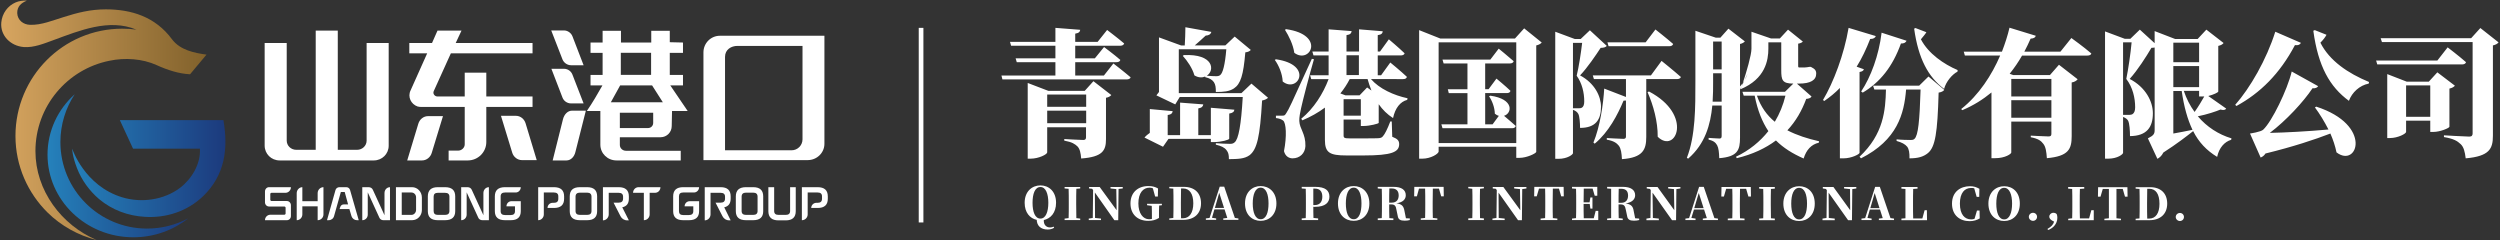 <?xml version="1.0" encoding="UTF-8" standalone="no"?>
<svg
   version="1.2"
   viewBox="0 0 1552 149"
   width="1552"
   height="149"
   id="svg23"
   sodipodi:docname="601298.SS_BIG.D.svg"
   inkscape:version="1.4.2 (ebf0e94, 2025-05-08)"
   xmlns:inkscape="http://www.inkscape.org/namespaces/inkscape"
   xmlns:sodipodi="http://sodipodi.sourceforge.net/DTD/sodipodi-0.dtd"
   xmlns="http://www.w3.org/2000/svg"
   xmlns:svg="http://www.w3.org/2000/svg">
  <rect x="0" y="0" width="1552" height="149" fill="#333333" stroke="none"/>
  <sodipodi:namedview
     id="namedview23"
     pagecolor="#ffffff"
     bordercolor="#000000"
     borderopacity="0.25"
     inkscape:showpageshadow="2"
     inkscape:pageopacity="0.0"
     inkscape:pagecheckerboard="0"
     inkscape:deskcolor="#d1d1d1"
     inkscape:zoom="0.86469072"
     inkscape:cx="776"
     inkscape:cy="74.014903"
     inkscape:window-width="1440"
     inkscape:window-height="878"
     inkscape:window-x="-6"
     inkscape:window-y="-6"
     inkscape:window-maximized="1"
     inkscape:current-layer="svg23" />
  <title
     id="title1">601298</title>
  <defs
     id="defs6">
    <clipPath
       clipPathUnits="userSpaceOnUse"
       id="cp1">
      <path
         d="m1551.11 0.34v148.63h-1550.37v-148.63z"
         id="path1" />
    </clipPath>
    <linearGradient
       id="g1"
       x2="1"
       gradientUnits="userSpaceOnUse"
       gradientTransform="matrix(127.497,0,0,148.702,.741,74.656)">
      <stop
         offset="0"
         stop-color="#d7a560"
         id="stop1" />
      <stop
         offset="1"
         stop-color="#81612b"
         id="stop2" />
    </linearGradient>
    <linearGradient
       id="g2"
       x2="1"
       gradientUnits="userSpaceOnUse"
       gradientTransform="matrix(87.366,0,0,88.765,29.49,102.908)">
      <stop
         offset="0"
         stop-color="#2581bb"
         id="stop3" />
      <stop
         offset="1"
         stop-color="#1c3a7d"
         id="stop4" />
    </linearGradient>
    <linearGradient
       id="g3"
       x2="1"
       gradientUnits="userSpaceOnUse"
       gradientTransform="matrix(95.08,0,0,60.078,44.824,104.651)">
      <stop
         offset="0"
         stop-color="#2581bb"
         id="stop5" />
      <stop
         offset="1"
         stop-color="#1c3a7d"
         id="stop6" />
    </linearGradient>
  </defs>
  <style
     id="style6">
		.s0 { fill: #ffffff } 
		.s1 { fill: url(#g1) } 
		.s2 { fill: url(#g2) } 
		.s3 { fill: url(#g3) } 
		.s4 { fill: none;stroke: #1c3a7d;stroke-miterlimit:10;stroke-width: 2.9 } 
	</style>
  <path
     fill-rule="evenodd"
     class="s0"
     d="m209.7 93h12c3.2 0 5.9-2.5 5.9-5.7v-60.6h13.7v63.8c0 5-4.1 9.1-9.2 9.1h-58.5c-5.2 0-9.3-4.1-9.3-9.2v-63.7h13.7v60.6c0 3.2 2.7 5.7 5.9 5.7h12.1v-74h13.7zm73.2-66.3h47.7v6.4h-50.7l-10.6 23.4c-0.8 1.6 0.5 3.4 2.3 3.4h16.9v-14.8h13.4v14.8h28.7v6.5h-28.7v21.8c0 6.2-5.1 11.4-11.5 11.4h-11.9v-6.1h5.9c2.2 0 4.1-1.8 4.1-3.9v-23.2h-26.9q-1.2 0-2.4-0.3c-4-1.4-6.3-5.9-4.3-10l10.3-23h-11.1v-6.4h14.1l3.4-7.7h14.9z"
     id="path6" />
  <path
     fill-rule="evenodd"
     class="s0"
     d="m268 95c-0.8 2.6-3.2 4.6-6 4.6h-9.2l6.9-22.8c0.8-2.7 3.2-4.7 6-4.7h9.3zm243.8-5.7c0 5.5-4.6 10.1-10.4 10.1h-64.7v-66.9c0-5.7 4.6-10.3 10.2-10.3h64.9zm-20.4 4c3.8 0 6.8-3.1 6.8-6.8v-58h-40.4c-3.8 0-7.7 2.2-7.7 6.8v58z"
     id="path7" />
  <path
     fill-rule="evenodd"
     class="s0"
     d="m311 71.9h9.3c2.8 0 5.2 2 6 4.7l6.9 22.8h-9.2c-2.8 0-5.2-2-6-4.6zm31.2-53h7.9c2.4 0 4.5 1.6 5.3 3.7l6.9 17.9h-7.8c-2.4 0-4.5-1.6-5.3-3.6z"
     id="path8" />
  <path
     fill-rule="evenodd"
     class="s0"
     d="m342.3 42.7h7.8c2.4 0 4.5 1.5 5.3 3.7l6.9 17.8h-7.8c-2.4 0-4.5-1.5-5.3-3.6zm42.5 42.5v4.8c0 2 1.7 3.6 3.8 3.6h34v6h-39.9c-5.5 0-10-4.3-10-9.8v-20.9h-8.4c3.6-5.2 6.5-10.3 9.7-15.9h-7.4v-6.5h7.5v-13.7h-7.5v-6.4h7.5v-7.3h11.4v7.3h18.8v-7.3h11.5v7.1l8.2 0.2v6.4h-8.2v13.7h8.2v6.5h-7.9l10.8 15.9h-9.7l-0.2 9.4c0 3.8-3.1 6.9-6.9 6.9zm17.5-5.7c1.8 0 3.2-1.4 3.2-3.2v-6.3h-20.7v9.5zm9.2-16l-6.7-10.5h-19.8l-5.8 10.5zm-26.1-30.7v13.7h18.8v-13.7z"
     id="path9" />
  <path
     fill-rule="evenodd"
     class="s0"
     d="m357.2 94.4c-0.7 3-2.9 5.2-5.5 5.2h-8.6l6.4-25.6c0.8-3.1 3-5.3 5.6-5.3h8.6z"
     id="path10" />
  <path
     fill-rule="evenodd"
     class="s0"
     d="m282.6 121.9v9.2q0 5.6-6.3 5.6h-4.5q-6.2 0-6.2-5.6v-9.2q0-5.7 6.2-5.7h4.5q6.3 0 6.3 5.7zm-3.6 0.2q0-2.4-2.7-2.4h-4.5q-2.6 0-2.6 2.4v8.9q0 2.4 2.6 2.4h4.5q2.7 0 2.7-2.4zm91.7-0.2v9.2q0 5.6-6.2 5.6h-4.5q-6.3 0-6.3-5.6v-9.2q0-5.7 6.3-5.7h4.5q6.2 0 6.2 5.7zm-3.5 0.2q0-2.5-2.7-2.5h-4.5q-2.7 0-2.7 2.5v8.9q0 2.4 2.7 2.4h4.5q2.7 0 2.7-2.4zm106.6-0.2v9.2q0 5.6-6.2 5.6h-4.5q-6.3 0-6.3-5.6v-9.2q0-5.7 6.3-5.7h4.5q6.2 0 6.2 5.7zm-3.5 0.2q0-2.5-2.7-2.5h-4.5q-2.7 0-2.7 2.5v8.9q0 2.4 2.7 2.4h4.5q2.7 0 2.7-2.4z"
     id="path11" />
  <path
     fill-rule="evenodd"
     class="s0"
     d="m313.5 119.5h6.7c1.7 0 3.1-1.5 3.1-3.3h-9.8q-6.3 0-6.3 5.7v9.2q0 5.6 6.3 5.6h3.6q6.2 0 6.2-5.6v-6.2h-5.8c-1.7 0-3.1 1.4-3.1 3.2h5.3v3q0 2.4-2.6 2.4h-3.6q-2.7 0-2.7-2.4v-9.2q0-2.4 2.7-2.4zm110.6 0h6.7c1.8 0 3.2-1.5 3.2-3.3h-9.9q-6.2 0-6.2 5.7v9.2q0 5.6 6.2 5.6h3.6q6.3 0 6.3-5.6v-6.2h-5.8c-1.8 0-3.2 1.4-3.2 3.2h5.4v3q0 2.4-2.7 2.4h-3.6q-2.6 0-2.6-2.4v-9.2q0-2.4 2.6-2.4z"
     id="path12" />
  <path
     fill-rule="evenodd"
     class="s0"
     d="m396.4 116.2c-1.9 0-3.4 1.6-3.4 3.5h6.7v17c2 0 3.6-1.6 3.6-3.6v-13.4h3.3c1.9 0 3.4-1.5 3.4-3.5zm-157.7 3.6v13.8l-7.2-15.7c-0.4-1-1.4-1.7-2.6-1.7h-4v20.5c1.9 0 3.4-1.5 3.4-3.5v-13.8l7.2 15.7c0.4 1 1.4 1.6 2.5 1.6h4.1v-20.5c-1.9 0-3.4 1.6-3.4 3.6z"
     id="path13" />
  <path
     fill-rule="evenodd"
     class="s0"
     d="m303.5 116.2v20.5h-4c-1.2 0-2.2-0.6-2.6-1.6l-7.2-15.7v13.8c0 2-1.5 3.5-3.4 3.5v-20.5h4c1.2 0 2.2 0.7 2.6 1.7l7.2 15.7v-13.8c0-2 1.5-3.6 3.4-3.6zm-102.7 0v16.9c0 2-1.6 3.6-3.6 3.6v-8.6h-9.5v5c0 2-1.6 3.6-3.5 3.6v-16.8c0-2 1.6-3.7 3.5-3.7v8.7h9.5v-5c0-2 1.6-3.7 3.6-3.7z"
     id="path14" />
  <path
     fill-rule="evenodd"
     class="s0"
     d="m215 116.2h-4.3c-1.1 0-2.1 0.7-2.4 1.7l-5.3 18.8h1c1.6 0 3-1 3.4-2.6l4.2-14.9h2.4l2.1 7.7h-2.7c-1 0-1.9 0.6-2.2 1.7l-0.4 1.2h6.1l1.3 4.4c0.5 1.5 1.9 2.5 3.4 2.5h1.1l-5.4-18.8c-0.3-1-1.2-1.7-2.3-1.7zm128.9 0h-9.8v20.5c1.9 0 3.5-1.6 3.5-3.6v-13.6h6.3q2.7 0 2.7 2.4v1.5q0 2.5-2.7 2.5h-0.8c-1.8 0-3.2 1.4-3.2 3.2h4q6.3 0 6.3-5.7v-1.5q0-5.7-6.3-5.7zm163.7 0h-9.8v20.5c2 0 3.6-1.6 3.6-3.6v-13.6h6.2q2.7 0 2.7 2.4v1.5q0 2.5-2.7 2.5h-0.8c-1.7 0-3.2 1.4-3.2 3.2h4q6.3 0 6.3-5.7v-1.5q0-5.7-6.3-5.7zm-339 3.5h8.6c1.9 0 3.4-1.6 3.4-3.5h-13.6c-1.4 0-2.5 1.2-2.5 2.7v6.7c0 1.4 1.1 2.6 2.5 2.6h9.5c0.5 0 0.8 0.4 0.8 0.8v3.5c0 0.4-0.3 0.8-0.8 0.8h-8.6c-1.9 0-3.4 1.5-3.4 3.4h13.6c1.4 0 2.5-1.1 2.5-2.6v-6.7c0-1.4-1.1-2.6-2.5-2.6h-9.5c-0.5 0-0.8-0.4-0.8-0.8v-3.5c0-0.5 0.3-0.8 0.8-0.8z"
     id="path15" />
  <path
     fill-rule="evenodd"
     class="s0"
     d="m261.9 122.6v7.8c0 3.5-2.7 6.3-6.1 6.3h-10v-20.5h10c3.4 0 6.1 2.9 6.1 6.4zm-3.6-0.1c0-1.7-1.3-3-2.9-3h-6v13.9h6c1.6 0 2.9-1.4 2.9-3.1zm132.1-0.6v1.4c0 3.1-1.4 4.8-4.1 5.4l4.1 8.1h-1c-1.8 0-3.4-1-4.2-2.6l-4.3-8.4h3.2q2.7 0 2.7-2.5v-1.2q0-2.4-2.7-2.4h-6.2v13.4c0 2-1.6 3.7-3.6 3.7v-20.6h9.8q6.3 0 6.3 5.7zm63.2 0v1.4c0 3.1-1.4 4.8-4 5.4l4 8.1h-1c-1.7 0-3.3-1-4.1-2.6l-4.3-8.4h3.2q2.7 0 2.7-2.5v-1.2q0-2.4-2.7-2.4h-6.3v13.4c0 2-1.6 3.7-3.6 3.7v-20.6h9.9q6.2 0 6.2 5.7zm40.4-5.7v14.9q0 5.7-6.2 5.7h-4.5q-6.3 0-6.3-5.7v-14.9h3.6v14.8q0 2.4 2.7 2.4h4.5q2.7 0 2.7-2.4v-14.8z"
     id="path16" />
  <g
     id="Clip-Path"
     clip-path="url(#cp1)">
    <g
       id="g17">
      <path
         fill-rule="evenodd"
         class="s1"
         d="m9.7 1.5c-4.9 2.1-8.4 6.8-8.9 12.5-0.7 8.1 5.7 14.5 13.9 15.2 6.3 0.5 12.7-2.2 18.5-4.3 16.1-5.9 34.5-13.6 51.5-6.5-2.9-0.4-5.8-0.6-8.8-0.6-36.6 0-66.3 29.8-66.3 66.6 0 18.6 7.7 35.5 20 47.6 8.3 8.2 19.1 14.2 30.4 17-21.9-9.3-38-30.8-38-55.2 0-27.8 19.8-50.9 46-56.1 9.5-2 20.4-1.3 29.2 2.7 6.8 3.1 14 5.4 20.8 5.7l10.2-12.2c-7.3-1-16.3-2.7-21.4-9.5-10.4-14.1-25.4-18.6-41.1-18.6-9.6 0-17.7 2.1-26.2 4.8-6.6 2-13.9 5.1-20.9 4.8-4-0.1-7.7-2.8-7.9-7.2-0.1-4.1 2.4-6.4 6-7.8-2.3-0.2-4.9 0.2-7 1.1z"
         id="path17" />
    </g>
  </g>
  <path
     fill-rule="evenodd"
     class="s2"
     d="m37.5 88.2c0-11 3.3-21.2 8.9-29.7-10.4 9.3-16.9 22.7-16.9 37.5 0 28.3 23.8 51.3 53.3 51.3 12.9 0 24.8-4.4 34.1-11.8-7.7 4.1-16.4 6.4-25.6 6.4-29.7 0-53.8-24-53.8-53.7z"
     id="path18" />
  <path
     class="s3"
     d="m75.9 122.5c11.9 3.6 25.8 1.7 35.9-5.9 7.2-5.5 12.9-14.9 12.3-24.3h-41.5l-8.2-17.7h64.3c3.1 17.8 0.9 34-12.4 47-10 9.7-23.4 13.9-36.5 13-10.3-0.6-20.2-4.2-28.4-11.1-5.9-5.1-10.7-11.6-13.6-19.1-3-7.7-3-12.1-3-12.1 0 0 7.6 23.1 31.1 30.2z"
     id="path19" />
  <path
     fill-rule="evenodd"
     class="s4"
     d="m571.8 17.3v120.8"
     id="path20"
     style="stroke:#ffffff;stroke-opacity:1" />
  <path
     fill-rule="evenodd"
     class="s0"
     d="m678.8 50.4l11.1 8.6c-0.5 0.6-1.5 1.4-3.3 1.7v25.6c0 7.1-2 11.1-15.4 12.1-0.3-3.5-0.8-5.9-2.3-7.5-1.6-1.5-3.3-2.7-8.2-3.6v-1c0 0 9.5 0.6 11.8 0.6 1.3 0 1.7-0.6 1.7-1.7v-6.2h-24.1v15.6c0 1.2-5.2 3.9-10.3 3.9h-1.8v-47l12.8 4.9h22.6zm-4.5 8.3h-24.2v7.6h24.2zm-24.2 17.8h24.2v-7.8h-24.2zm41.1-37.1c0 0 6.6 5.1 10.7 8.6-0.3 0.9-1.2 1.3-2.5 1.3h-77.1l-0.6-2.4h33.5v-8.3h-24l-0.7-2.4h24.7v-7.8h-27.5l-0.7-2.4h28.2v-8.7l15.4 1.2c-0.2 1.2-0.7 2-3.1 2.4v5.1h13.9l5.9-7.4c0 0 6.6 5 10.6 8.4-0.3 0.9-1.2 1.4-2.5 1.4h-27.9v7.8h12.2l5.7-7c0 0 6.3 4.7 10.1 8-0.2 1-1.2 1.4-2.4 1.4h-25.6v8.3h17.8zm96 21.3c-0.7 0.7-1.8 1.3-3.7 1.7-1.3 22.5-3.1 30.2-7.7 33.9-3.3 2.4-7.3 2.4-12.9 2.5 0-2.7-0.3-4.1-1.5-5.6-1.3-1.7-3.3-2.6-6.6-3.4v-0.9c2.7 0.2 7 0.4 8.8 0.4 1.2 0 2-0.2 2.8-0.9 2.5-1.9 4.1-10.9 5.1-28.2h-39.1l-2.8 4.6-11.7-5.6c0.5-0.7 1-1.4 1.6-2.1v-33.9l13.7 5h2.3c0.2-3.4 0.4-7.9 0.4-11.3l16.1 2.9c-0.4 1.5-1.6 2.2-3.5 2.3-1.8 1.7-4.5 4.1-6.8 6.1h19l5.8-5.5 10 8.3c-0.7 0.8-1.7 1.3-3.4 1.5-1.2 14.2-2.9 19.6-7.1 22.4-2.9 1.9-6.4 2.2-11.2 2.2 0-2.9-0.2-4.5-1.2-6.1-1.1-1.5-2.5-2.4-5.4-3.1v-0.4c-1.9 0.8-4.2 0.8-6.7-0.7-1.2-4.4-4.5-9.2-7.2-12.1l0.6-0.5c18.6-0.9 19.4 9.5 14.3 12.8 1.9 0.2 4.6 0.3 5.8 0.3 1.2 0 1.9-0.2 2.5-0.7 1.6-1.2 3-6.3 3.8-16h-29.5v27.2h38.9l6.2-5.9zm-24.1 25.4c0 0.7-4.9 2.1-9.5 2.1h-1.9v-2h-26.3l-3.4 4.9-11.5-5.7c0.8-1 2.1-2.1 3.3-2.9v-14.8l14.2 1.3c-0.2 1.3-0.9 2.1-3.1 2.4v12.5h7.7v-20.2l14.4 1.1c-0.2 1.2-0.8 2.1-3.1 2.5v16.6h7.8v-17l14.6 1.2c-0.2 1.2-0.8 2-3.2 2.4zm88-37c5.2 6 14.2 10.1 22.7 11.9l-0.2 1c-4.3 1.1-7.5 5.1-8.8 11.3-3.6-2.3-6.5-5.2-8.9-8.6v11.6c-0.1 0.5-5.8 1.9-9.1 1.9h-2v-4h-10.7v9.9c0 1.5 0.6 1.8 3.7 1.8h10.1c3.1 0 6.2 0 7.7-0.1 1.4-0.1 2.2-0.3 2.9-1.2 1.2-1.3 2.8-4.5 4.6-9.2h0.9l0.3 9.5c3.4 1.3 4.3 2.5 4.3 4.6 0 4.9-4.6 7-22 7h-10.7c-10.5 0-13.4-1.7-13.4-9.7v-20q-6.2 4.6-14 7.9l-0.7-1c7.8-6.3 13.6-15.6 17-24.6h-10.8l-0.7-2.4h11.5v-12.3h-9.4l-0.7-2.4h10.1v-13.8l14.3 1.1c-0.2 1.3-0.8 2.2-3.2 2.5v10.2h7.8v-13.8l14.7 1.2c-0.1 1.2-0.7 2.1-3.1 2.4v10.2h1.4l5.5-7.6c0 0 6.2 5.2 9.8 8.7-0.3 0.9-1.2 1.3-2.4 1.3h-14.3v12.3h2.1l5.7-7.9c0 0 6.5 5.3 10.3 8.9-0.2 1-1.1 1.4-2.4 1.4zm-17 22.7h10.7v-10.2h-10.7zm17.3-15.6c-0.9-2.2-1.7-4.6-2.4-7.1h-11.1q-2.4 4.7-5.8 8.9l3.2 1.2h8.7l4.7-4.9zm-15.5-9.6h7.7v-12.3h-7.7zm-37.5-28.5c24.8 3.5 14.9 22 5.1 14.7-0.7-5.1-3.4-10.5-5.8-14.3zm17.3 18.7c-2.7 9.2-7.1 26.1-8 30.4-0.6 2.7-1.2 5.8-1.1 7.9 0.2 5 4 7.8 3.8 15.6-0.2 4.5-3.5 7.6-8 7.6-2.1 0-4.5-1.2-5.3-4.5 1.8-9.1 1.4-17.6-0.6-19-1.2-0.9-2.6-1.3-4.4-1.5v-1.5h3.8c1.4 0 1.7 0 2.7-1.7 1.9-3.1 1.9-3.1 15.8-33.6zm-23.6 0c23.7 3.4 13.5 21.3 4.2 13.8-0.2-4.7-2.4-10-4.9-13.4zm165-10.4c-0.6 0.7-1.6 1.4-3.4 1.8v66.1c-0.1 0.9-5.8 3.7-10.4 3.7h-2v-6.9h-48.2v2.9c0 1.5-4.9 4.5-10.1 4.5h-2v-79.8l13.1 5.2h46.4l5.7-6.3zm-64 62.4h48.2v-62.5h-48.2zm32.1-29.4c15 2.1 13.5 11 8.5 12.5 2 1.7 5.1 4.3 7.3 6.3-0.3 1-1.1 1.4-2.3 1.4h-43.2l-0.7-2.4h16.2v-19.4h-11.6l-0.6-2.4h12.2v-16h-14.8l-0.7-2.4h29.7l5.2-6.8c0 0 5.8 4.7 9.3 7.8-0.3 1-1.2 1.4-2.4 1.4h-15.3v16h2.1l4.9-6.6c0 0 5.5 4.5 8.7 7.6-0.2 1-1.1 1.4-2.3 1.4h-13.4v19.4h4.6l3.9-5.3c-0.9-0.2-1.6-0.6-2.5-1.3-0.1-3.9-1.7-8.1-3.6-10.8zm98.5-2.6c27.8 14.6 16.6 39.1 5.4 28.1 0.1-9.4-2.7-19.5-6.3-27.7zm-25.1-28.1l-0.7-2.4h23.7l6.1-8c0 0 6.9 5.4 11 9-0.3 1-1.2 1.4-2.5 1.4zm32.9 9.1c0 0 7.5 6 12 10-0.3 0.9-1.2 1.3-2.5 1.3h-19v35.9c0 7.8-2 12.9-15.1 13.8-0.2-3.8-0.6-6.5-1.9-8.3-1.3-1.6-3-3-7.5-3.8v-1c0 0 8.4 0.5 10.3 0.5 1.3 0 1.6-0.6 1.6-1.5v-22.3c-0.4 0-0.9 0.1-1.5 0.1-3.6 8.6-9.2 19.5-17.9 26.7l-0.8-0.7c4.1-9.8 6.2-24.3 6.7-33.5l13.5 5.2v-11.1h-19.9l-0.7-2.3h36.1zm-34-9.3c-0.7 0.8-1.8 1.2-3.8 1.2-3.1 4.7-8.2 12.3-12.8 17.1 9 4.8 13 12.9 13 19.5 0 7.9-3.2 13.1-13 13.1 0-2.9-0.3-7.3-1.1-8.7-0.6-1.1-1.7-2-3.3-2.5v26.9c0 0.8-3.4 3.5-9 3.5h-2v-78.9l12.1 4.5h3.7l5.7-5.4zm-17.1 38.7c0.8 0 1.2-0.1 1.7-0.4 0.9-0.6 1.4-1.8 1.4-3.8 0-5.4-1.3-11.2-4.7-16 1.3-5.2 2.7-14.3 3.4-20.4h-5.7v40.6z"
     id="path21" />
  <path
     fill-rule="evenodd"
     class="s0"
     d="m1124.6 59.9c-0.5 0.9-1.4 1.3-3.3 1.5-2.7 7.3-6.4 13.8-11.7 19.5 6 3.1 12.6 5.2 19.7 6.8l-0.2 0.9c-4.6 1-7.8 4.5-9.4 9.8-6.8-3-12.5-6.5-17.2-11.2-6.4 4.8-14.4 8.6-24.3 11l-0.5-0.9c8.4-4 15-9.5 20.1-15.9-3.8-5.7-6.7-12.8-8.5-22h-6.8l-0.8-2.4h26.4l5.2-5.1c-6.9 0-7.5-2.2-7.5-8.4v-17.2h-8v3.9c0 7.1-1.8 18.8-17.3 25.2q0.3-0.8 0.7-1.8c-0.6 1.1-1 1.9-1 1.9v30c0 7.7-1.5 11.8-12.9 12.7-0.1-3.5-0.4-6.4-1.3-8-0.9-1.6-2.1-2.8-5.3-3.5v-1.1c0 0 5.3 0.4 6.7 0.4 1.2 0 1.4-0.6 1.4-1.7v-18.8h-5.8c-1.1 11.8-4.4 23.8-15 33l-0.8-0.5c5.4-13.8 5.3-31.5 5.3-47.4v-31.5l12.7 4.3h2.8l5-5.6 10.2 7.9c-0.5 0.6-1.5 1.3-3 1.6v26.4q0.9-1.1 1.7-2.1c2.3-6.8 5.4-17.5 5.4-21.3v-10.6l12.2 4.2h5.4l5.1-5.5 9.2 7.4c-0.5 0.6-1.5 1.1-2.9 1.3v13.6c0 0.9 0 1.2 0.8 1.2h2.3c0.3 0 1.4 0 1.9-0.1 0.5-0.1 1.4-0.1 2-0.3h0.8l0.4 0.2c2.2 1.1 3 2.1 3 4 0 4-3.4 6.2-10.8 6.2h-1.2zm-39.7-14c-0.1 0-1 2-2 4.1q1.2-2 2-4.1zm-16.1-20.1h-5.3v17.3h5.3zm0 37.3v-17.6h-5.3v5.1c0 4 0 8.2-0.3 12.5zm21.9-3.7c2.4 6.9 6.2 12.2 11.1 16.2q4.5-7.5 6.6-16.2zm105.2-39.4c-0.7 1.2-2 2.7-3.4 4.4 4.6 8.9 14.3 15.5 22.8 19.1l-0.1 1c-3.2 1.6-7.1 6.1-8.3 10.7-9.9-7.5-16-18.8-18.6-37.4l0.8-0.4zm-40.5 36.8c6-9 11-22.4 12.7-36.5l15.5 5c-0.5 1.1-1.6 1.8-3.5 1.7-5.2 14.5-13 24.1-23.7 30.5zm41.8-9.3l9.8 8.3c-0.6 0.8-1.7 1.4-3.5 1.7-0.7 25.1-2.1 33.7-6.6 37.5-2.9 2.4-6.4 3.3-11.5 3.3 0.1-3.3-0.3-5.7-1.4-7.2-1.3-1.6-3.4-2.7-6.6-3.6v-1c2.6 0.3 6.9 0.4 8.5 0.4 1.3 0 2-0.1 2.6-0.7 2.3-2 3.2-11.2 3.8-30.6h-9c-1.2 15-5.4 31.3-28 42.7l-0.9-1c15-14 16.1-29 16.4-41.7h-7.2l-0.8-2.4h28.6zm-42.8 47.4c-0.1 0.9-5.1 3.4-9.9 3.4h-2.3v-43.7c-2.9 3-6.2 5.7-9.7 8.1l-0.8-0.6c6.5-10.9 13.1-28.2 15.9-44.8l16.9 5.1c-0.4 1.1-1.5 1.8-3.5 1.8-2.5 6.4-5.2 12.1-8.4 17.2l4.5 1.6c-0.3 0.9-1 1.4-2.7 1.7zm131.5-71.3c0 0 7.8 5.6 12.4 9.6-0.2 0.9-1.2 1.3-2.5 1.3h-40.5q-3.3 5.8-7.7 11.3l2.2 0.8h22.8l5.6-6.4 11.6 9c-0.6 0.8-1.8 1.7-3.7 2v33.3c0 8-1.9 12.5-15.4 13.7-0.3-4.1-0.7-7-2.2-8.9-1.4-1.9-3.2-3.2-7.8-4.1v-1c0 0 9.2 0.5 11.1 0.5 1.4 0 1.7-0.6 1.7-1.7v-7.5h-24.9v19.2c0 0.8-3.7 3.5-10 3.5h-2.3v-40.8c-5.2 4.3-11.2 8.1-18.1 11l-0.7-0.7c11-8.7 19-21.1 24.2-33.2h-21.9l-0.7-2.4h23.7c2-5.2 3.6-10.2 4.7-14.9l16.3 5c-0.2 0.9-1 1.7-3.2 1.8-1.1 2.6-2.5 5.4-3.9 8.1h22.4zm-12.4 25.4h-24.9v10.9h24.9zm-24.9 24.1h24.9v-10.9h-24.9zm133.4-5.7c-0.6 1-1.8 1.1-3.5 0.6-2.8 1.2-8.5 3.1-14.1 4.2 5.6 6.6 12.9 11.3 20.9 13.7l-0.2 0.9c-4.1 1.2-7.5 4.9-8.7 10.6-6.6-4-11.4-9.1-14.9-16-3.5 2.8-10.2 8-18.5 13.3-1 2.1-2.5 3.3-3.7 3.9l-5.9-12.7c3.6-1.8 4.2-2.8 4.2-5.2v-51.2c-0.6 0.1-1.2 0.2-2 0.2-3.2 5.4-8.5 13.8-13.5 19.3 10 5.2 14.4 14.1 14.4 21.3 0 8.5-3.6 14.1-14.2 14.2 0-3.3-0.3-8-1.2-9.6-0.5-0.9-1.5-1.7-3.1-2.3v22.3c0 0.8-3.4 3.6-9.2 3.6h-2v-79l12.3 4.6h3.4l5.9-5.7 9.2 8.4v-7.5l12.7 4.9h14l5.4-5.8 10.7 8.3c-0.5 0.7-1.5 1.4-3.3 1.8v28.3c0 0.6-3 2-6.2 2.8zm-32.8 15.5c3.7-0.7 7.8-1.4 11.9-2.3-3.1-6.5-5.3-14.4-6.7-24.1h-5.2zm-266.3-32.9q-0.5 0.8-1 1.6-0.4 1-0.7 2c0.5-1.1 1.1-2.4 1.7-3.6zm266.3 4.1h16v-13.1h-16zm16-27.6h-16v12.1h16zm-43.1 44.8c0.8 0 1.2-0.2 1.7-0.4 1.1-0.7 1.7-2 1.7-4.3 0-5.8-1.5-12.4-5.5-17.6 1.2-5.8 2.7-15.9 3.3-22.7h-5.3v45zm33.6-14.9c1.6 4.8 3.9 9.3 6.7 13.1 2.2-3.1 4.5-6.9 6-9.6-0.4 0-0.8 0-1.1 0h-2.1v-3.5zm88.6-34.8c-0.8 1.5-2 3.1-3.8 4.9 5.6 11.2 17.1 19 30.2 24.4l-0.2 1c-5.7 1.1-10.4 5.5-12.3 10.7-11.9-8.7-19.1-21.4-22.1-43.5l0.9-0.4zm-6.4 44.6c35.4 11.4 25.6 38.4 12.6 28.4-0.8-3.9-2.1-7.8-3.8-11.7-9.6 3.7-23.1 8.2-40.3 12.4-0.8 1.3-1.9 2.1-3 2.5l-6.6-14.9c0 0 6.8-1 8.2-2.4 5.3-4.9 15-24.7 17.7-36.1l16.4 9.1c-0.5 0.8-1.6 1.5-3.5 1.3-5.5 8.3-16.5 20.2-26.5 27.7 9.7-0.2 23.1-0.9 36.4-2.1-2.5-4.9-5.4-9.7-8.4-13.7zm-9.5-39.6c-0.5 1.1-1.7 1.7-3.7 1.4-9.4 17.8-21.5 29.7-36.3 37.8l-0.8-0.7c9.2-10.4 19.4-28 24.9-45.4zm122.7-0.3c-0.6 0.8-1.7 1.5-3.5 1.9v56c0 8.1-2.1 12.8-16.9 14.1-0.5-4.1-1.2-7-3.1-8.8-2.1-2-4.4-3.4-10.4-4.4v-1.1c0 0 13.2 0.8 15.7 0.8 1.6 0 2.1-0.7 2.1-2v-56.7h-56.3l-0.8-2.4h56.2l5.7-6.3zm-30.5 52.4c-0.1 0.8-5.8 3.2-9.9 3.2h-2v-7h-15v7c0 1.1-5.1 3.8-10 3.8h-1.7v-39.7l12.1 4.7h13.7l5.3-5.8 10.9 8.3c-0.6 0.7-1.6 1.4-3.4 1.8zm-26.9-6.2h15v-19.5h-15zm25.8-43.1c0 0 7.2 5.5 11.4 9.2-0.2 0.9-1.2 1.4-2.4 1.4h-52.7l-0.7-2.4h38zm-865.1 112c-1 0.7-2.6 1.1-4 1.1-4.4 0-6.7-2.5-6.8-6-4.2-0.9-7.5-4.5-7.5-10.6 0-7.1 4.6-10.8 9.8-10.8 5.2 0 9.7 3.7 9.7 10.8 0 6.2-3.4 9.8-7.6 10.7-0.2 2.8 1.4 4.6 3.9 4.6 0.8 0 1.4-0.2 2.2-0.5zm-8.5-5.7c3.3 0 4.9-4.2 4.9-9.8 0-5.6-1.6-9.8-4.9-9.8-3.4 0-4.9 4.2-4.9 9.8 0 5.6 1.5 9.8 4.9 9.8z"
     id="path22" />
  <path
     fill-rule="evenodd"
     class="s0"
     d="m668.2 117.2c-0.1 2.8-0.1 5.7-0.1 8.6v1.1q0 4.3 0.1 8.5l2.4 0.3v0.9h-9.7v-0.9l2.5-0.3c0.1-2.7 0.1-5.6 0.1-8.4v-1.2c0-2.9 0-5.7-0.1-8.6l-2.5-0.2v-0.9h9.7v0.9zm28.8-0.2l-2.6 0.3-0.2 19.4h-2.4l-12.1-17.2 0.1 15.8 3.7 0.4v0.9h-7.6v-0.9l2.5-0.4 0.2-17.3-0.6-0.8-1.9-0.2v-0.9h6.6l10.5 14.4-0.2-13.1-3.6-0.4v-0.9h7.6zm24.3 10.4l-1.7 0.2c-0.1 2-0.1 4.1-0.1 6.4v1.3c-2.1 1.3-4.1 1.8-6.7 1.8-6.5 0-11-4-11-10.8 0-6.7 4.5-10.8 11.2-10.8 2.3 0 4.2 0.5 5.9 1.5l-0.1 5h-1.7l-1.4-5.1c-0.7-0.3-1.3-0.4-2.1-0.4-3.9 0-6.9 3.2-6.9 9.8 0 6.1 2.9 9.8 6.6 9.8q1 0 1.8-0.2v-2.1c0-2 0-4-0.1-6l-2.9-0.4v-0.9h9.2zm13.6-11.4c6.8 0 10.7 3.9 10.7 10.2 0 6.4-4.2 10.3-11.2 10.3h-8.5v-0.9l2.5-0.3c0.1-2.7 0.1-5.6 0.1-8.7v-0.9c0-2.9 0-5.7-0.1-8.6l-2.5-0.2v-0.9zm-0.5 19.5c4 0 6.4-3.4 6.4-9.3 0-6-2.4-9.2-6.3-9.2h-1.3q-0.1 4.3-0.1 8.7v0.9c0 3.1 0 6 0.1 8.9zm34.4 0.1v0.9h-9.4v-0.9l2.5-0.3-1.7-5.3h-6.3l-1.5 5.2 2.6 0.4v0.9h-6.4v-0.9l2.3-0.3 6.3-19.4h2.8l6.6 19.4zm-8.9-6.5l-3-9.4-2.7 9.4zm32.5-2.8c0 7.1-4.6 10.8-9.8 10.8-5.1 0-9.7-3.6-9.7-10.8 0-7.1 4.6-10.8 9.7-10.8 5.2 0 9.8 3.7 9.8 10.8zm-9.8 9.8c3.4 0 4.9-4.1 4.9-9.8 0-5.6-1.5-9.8-4.9-9.8-3.3 0-4.9 4.2-4.9 9.8 0 5.7 1.6 9.8 4.9 9.8zm32.7-7.7c0 2 0 4.5 0.1 6.9l2.9 0.3v1h-10.2v-1l2.5-0.2c0.1-2.8 0.1-5.6 0.1-8.5v-1.2c0-2.8 0-5.7-0.1-8.5l-2.5-0.2v-1h8.4c6.3 0 8.8 2.3 8.8 6.1 0 3.5-2.4 6.3-8.9 6.3zm0-11.3q0 4.2 0 8.6v1.6h0.9c3.2 0 4.7-2.1 4.7-5.2 0-3.3-1.6-5-4.5-5zm34.8 9.2c0 7.1-4.5 10.8-9.7 10.8-5.2 0-9.8-3.6-9.8-10.8 0-7.1 4.6-10.8 9.8-10.8 5.1 0 9.7 3.7 9.7 10.8zm-9.7 9.8c3.3 0 4.8-4.1 4.8-9.8 0-5.6-1.5-9.8-4.8-9.8-3.4 0-4.9 4.2-4.9 9.8 0 5.7 1.5 9.8 4.9 9.8zm34.8-0.5v1c-1.1 0.3-1.9 0.4-3.2 0.4-2.6 0-4-0.7-4.3-3l-0.8-3.8c-0.3-2.2-1-3.3-3.1-3.3h-1.4c0 2.9 0 5.7 0.1 8.5l2.5 0.2v1h-9.7v-1l2.5-0.2c0.1-2.8 0.1-5.6 0.1-8.5v-1.2c0-2.8 0-5.7-0.1-8.5l-2.5-0.2v-1h9.9c4.9 0 7.5 1.9 7.5 5.2 0 2.3-1.5 4.4-5.8 5 3.6 0.5 4.5 2 5 4.8l0.9 4.5zm-11.2-9.8c3.1 0 4.3-2 4.3-4.5 0-2.8-1.5-4.3-4.3-4.3h-1.5c-0.1 2.8-0.1 5.7-0.1 8.8zm25.5-8.7q-0.1 4.2-0.1 8.6v1.2c0 2.8 0 5.6 0.1 8.4l2.8 0.3v0.9h-10.3v-0.9l2.7-0.3c0.1-2.7 0.1-5.5 0.1-8.4v-1.2c0-2.9 0-5.8-0.1-8.6h-3.8l-1.3 4.8h-1.7l0.1-5.9h18.2l0.1 5.9h-1.6l-1.4-4.8zm29.3 0.1c-0.1 2.8-0.1 5.6-0.1 8.5v1.2q0 4.2 0.1 8.5l2.4 0.2v1h-9.7v-1l2.5-0.2c0.1-2.8 0.1-5.6 0.1-8.5v-1.2c0-2.9 0-5.7-0.1-8.5l-2.5-0.3v-0.9h9.7v0.9zm28.8-0.2l-2.6 0.4-0.2 19.3h-2.4l-12.1-17.1 0.1 15.7 3.7 0.4v0.9h-7.6v-0.9l2.5-0.4 0.2-17.3-0.6-0.8-1.9-0.2v-0.9h6.6l10.5 14.4-0.2-13.1-3.6-0.4v-0.9h7.6zm16.4 0.1q-0.1 4.3-0.1 8.6v1.2c0 2.8 0 5.7 0.1 8.5l2.8 0.3v0.9h-10.4v-0.9l2.8-0.3c0.1-2.8 0.1-5.6 0.1-8.5v-1.2c0-2.9 0-5.8-0.1-8.6h-3.8l-1.4 4.8h-1.6l0.1-5.9h18.2l0.1 5.9h-1.6l-1.4-4.8zm28.2 19.5h-16.3v-0.9l2.5-0.3c0.1-2.8 0.1-5.6 0.1-8.5v-1.2c0-2.8 0-5.7-0.1-8.5l-2.5-0.2v-1h15.7v5.5h-1.6l-1.3-4.4h-5.5q-0.1 4.1-0.1 8.5h3.7l0.5-3h1.3v6.9h-1.3l-0.4-2.9h-3.8v0.1c0 3 0 6 0.1 8.8h6.2l1.2-4.6h1.6zm25.4-0.9v0.9c-1.1 0.3-1.9 0.4-3.3 0.4-2.5 0-3.9-0.7-4.2-3l-0.8-3.8c-0.4-2.2-1-3.3-3.2-3.3h-1.3c0 2.9 0 5.7 0.1 8.5l2.5 0.3v0.9h-9.7v-0.9l2.5-0.3c0-2.8 0-5.6 0-8.5v-1.2c0-2.8 0-5.7 0-8.5l-2.5-0.2v-1h9.9c4.8 0 7.5 1.9 7.5 5.2 0 2.3-1.6 4.4-5.9 5.1 3.6 0.5 4.6 2 5 4.7l0.9 4.5zm-11.1-9.8c3 0 4.2-2 4.2-4.5q0-4.2-4.2-4.2h-1.6c-0.1 2.7-0.1 5.6-0.1 8.7zm36.7-8.9l-2.5 0.4-0.2 19.3h-2.5l-12.1-17.1 0.2 15.7 3.7 0.4v1h-7.7v-1l2.5-0.4 0.2-17.3-0.5-0.7-2-0.3v-0.9h6.7l10.4 14.4-0.2-13.1-3.6-0.4v-0.9h7.6zm23.3 18.7v0.9h-9.4v-0.9l2.5-0.3-1.7-5.3h-6.3l-1.6 5.2 2.6 0.4v0.9h-6.3v-0.9l2.3-0.3 6.2-19.4h2.9l6.6 19.4zm-8.9-6.5l-3-9.4-2.8 9.4zm22.6-12q-0.1 4.2-0.1 8.6v1.2c0 2.8 0 5.7 0.1 8.5l2.8 0.2v1h-10.4v-1l2.8-0.2c0.1-2.8 0.1-5.6 0.1-8.5v-1.2c0-2.9 0-5.8-0.1-8.6h-3.8l-1.4 4.8h-1.6l0.1-5.9h18.2l0.1 5.9h-1.6l-1.4-4.8zm19.2 0.1c-0.1 2.8-0.1 5.7-0.1 8.5v1.2q0 4.2 0.1 8.5l2.4 0.2v1h-9.7v-1l2.5-0.2c0.1-2.8 0.1-5.6 0.1-8.5v-1.2c0-2.8 0-5.7-0.1-8.5l-2.5-0.2v-1h9.7v1zm27.2 9.1c0 7.1-4.5 10.8-9.7 10.8-5.2 0-9.8-3.6-9.8-10.8 0-7.1 4.7-10.8 9.8-10.8 5.2 0 9.7 3.6 9.7 10.8zm-9.7 9.8c3.4 0 4.9-4.2 4.9-9.8 0-5.6-1.5-9.8-4.9-9.8-3.4 0-4.9 4.2-4.9 9.8 0 5.6 1.5 9.8 4.9 9.8zm35.5-19.2l-2.5 0.4-0.2 19.3h-2.4l-12.1-17.1 0.1 15.7 3.7 0.4v1h-7.6v-1l2.5-0.4 0.2-17.3-0.6-0.7-1.9-0.3v-0.9h6.6l10.4 14.4-0.1-13.1-3.7-0.4v-0.9h7.6zm23.4 18.7v0.9h-9.4v-0.9l2.4-0.3-1.7-5.3h-6.3l-1.5 5.2 2.6 0.4v0.9h-6.3v-0.9l2.3-0.3 6.2-19.4h2.9l6.6 19.4zm-9-6.5l-3-9.4-2.7 9.4zm29.5 7.5h-15.9v-1l2.5-0.2c0-2.8 0-5.5 0-7.7v-2c0-2.9 0-5.7 0-8.5l-2.5-0.2v-1h10v1l-2.7 0.2c-0.1 2.8-0.1 5.6-0.1 8.1v1.8c0 2.7 0 5.5 0.1 8.4h5.7l1.4-5.1h1.4zm32.7-1.1c-1.7 1-3.7 1.7-6.2 1.7-6.1 0-11-3.6-11-10.9 0-7.3 5.2-10.8 11.2-10.8 2.4 0 4 0.6 5.8 1.6l-0.1 5h-1.6l-1.5-5.3q-1-0.3-2-0.2c-3.9 0-6.9 3-6.9 9.7 0 6.8 3 9.8 7 9.8 0.8 0 1.4-0.1 2.1-0.4l1.5-5.1h1.6zm24.9-9.2c0 7.1-4.5 10.8-9.7 10.8-5.2 0-9.8-3.6-9.8-10.8 0-7.1 4.6-10.8 9.8-10.8 5.2 0 9.7 3.6 9.7 10.8zm-9.7 9.8c3.3 0 4.9-4.2 4.9-9.8 0-5.6-1.6-9.8-4.9-9.8-3.4 0-4.9 4.2-4.9 9.8 0 5.6 1.5 9.8 4.9 9.8zm17.9 0.9c-1.4 0-2.6-1.1-2.6-2.5 0-1.4 1.2-2.5 2.6-2.5 1.4 0 2.5 1.1 2.5 2.5 0 1.4-1.1 2.5-2.5 2.5zm11.8-0.2c-1.2-0.7-1.7-1.6-1.7-2.4 0-1.3 1.1-2.4 2.5-2.4 0.8 0 1.5 0.2 2.1 0.8 0.3 0.8 0.4 1.4 0.4 2.3 0 4-3 6.7-5.8 7.6l-0.3-0.7c2.2-1.3 3.5-2.5 4.1-4.5zm25.9-0.2h-15.9l0.1-0.9 2.4-0.3c0.1-2.7 0.1-5.5 0.1-7.7v-2c0-2.8 0-5.7-0.1-8.5l-2.5-0.2v-1h10v1l-2.7 0.2c-0.1 2.8-0.1 5.6-0.1 8.1v1.8c0 2.7 0 5.6 0.1 8.4h5.7l1.4-5.1h1.5zm14.1-19.4q0 4.2 0 8.6v1.2q0 4.2 0 8.4l2.8 0.3v0.9h-10.3v-0.9l2.8-0.3c0-2.7 0-5.6 0-8.4v-1.2c0-2.9 0-5.8 0-8.6h-3.8l-1.4 4.8h-1.6l0.1-5.9h18.2l0.1 5.9h-1.6l-1.4-4.8zm20.9-1.1c6.7 0 10.6 3.9 10.6 10.2 0 6.4-4.2 10.3-11.1 10.3h-8.5v-0.9l2.4-0.2c0.1-2.8 0.1-5.7 0.1-8.8v-0.9c0-2.9 0-5.7-0.1-8.6l-2.4-0.2v-0.9zm-0.6 19.5c4.1 0 6.4-3.4 6.4-9.2 0-6.1-2.3-9.3-6.3-9.3h-1.3q-0.1 4.3-0.1 8.7v0.9c0 3.1 0 6 0.1 8.9zm19.1 1.5c-1.4 0-2.6-1.1-2.6-2.5 0-1.4 1.2-2.5 2.6-2.5 1.4 0 2.5 1.1 2.5 2.5 0 1.4-1.1 2.5-2.5 2.5z"
     id="path23" />
</svg>

